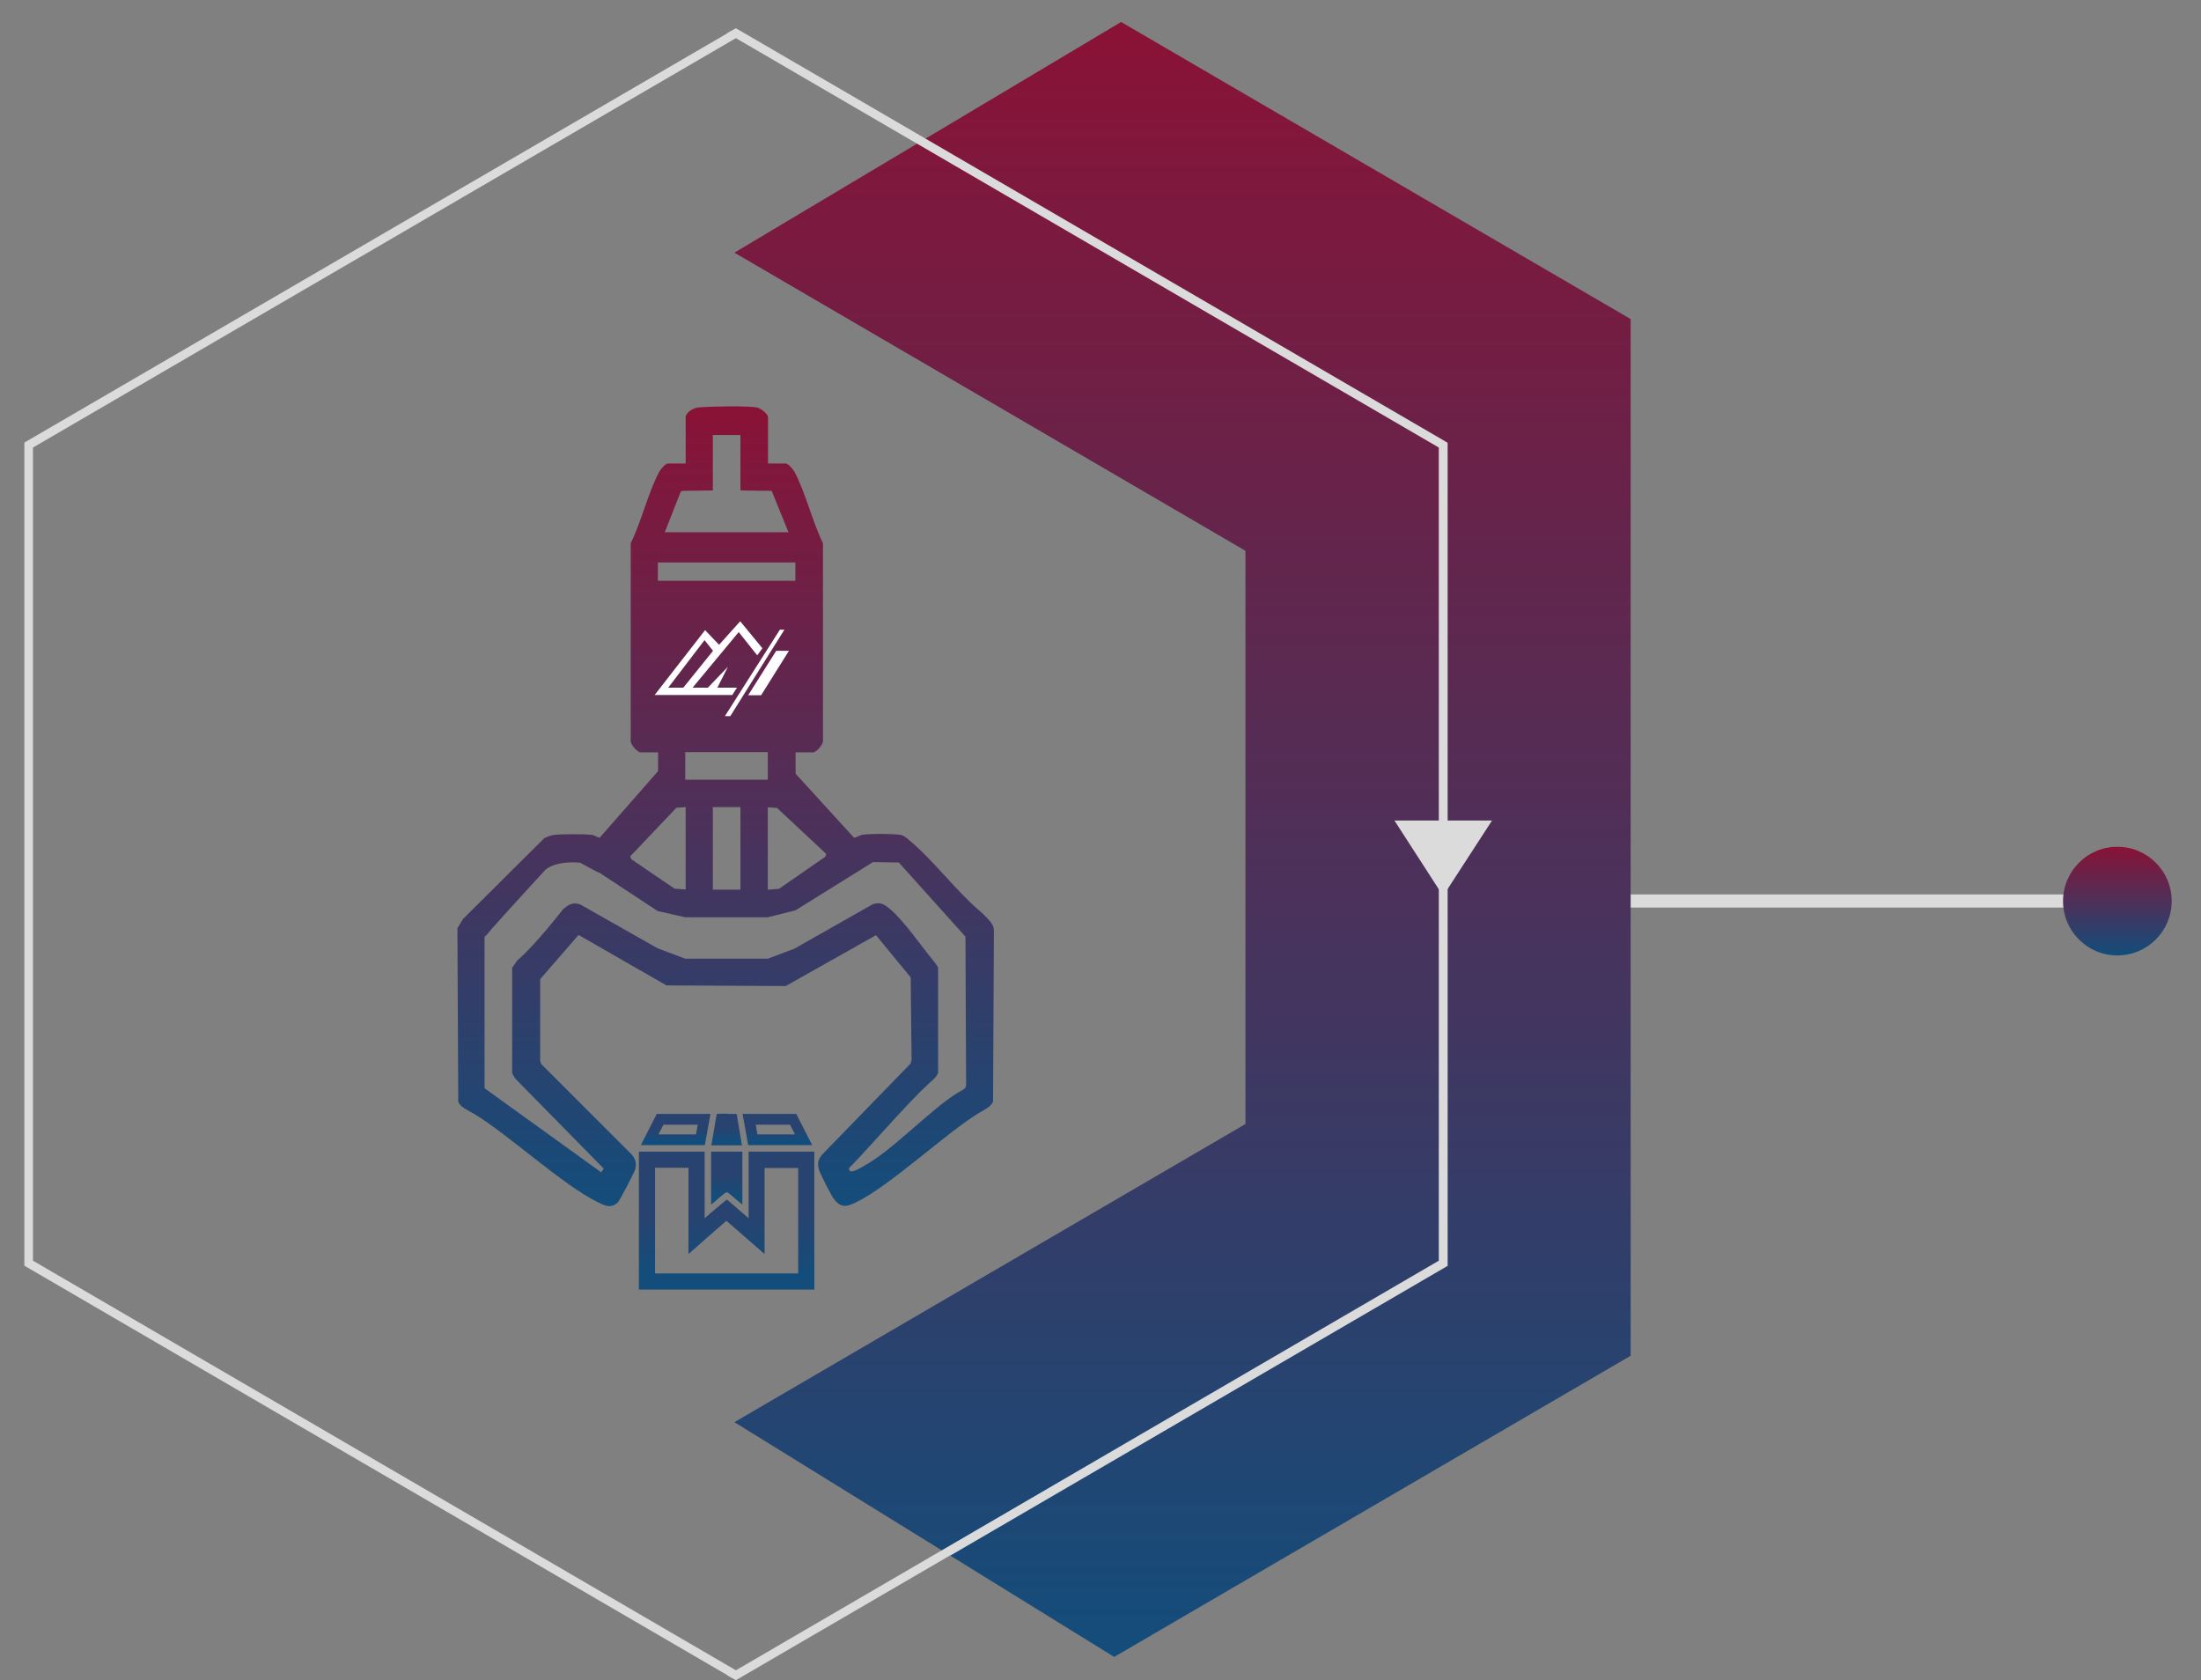 <?xml version="1.0" encoding="UTF-8"?>
<svg id="Layer_2" data-name="Layer 2" xmlns="http://www.w3.org/2000/svg" xmlns:xlink="http://www.w3.org/1999/xlink" viewBox="0 0 102.11 77.94">
  <rect x="0" y="0" width="102.11" height="77.94" fill="#808080" stroke="none"/>
  <defs>
    <style>
      .cls-1 {
        fill: url(#linear-gradient-2);
      }

      .cls-2 {
        fill: #fff;
      }

      .cls-3 {
        fill: none;
      }

      .cls-4 {
        fill: url(#linear-gradient-4);
      }

      .cls-5 {
        fill: url(#linear-gradient-3);
      }

      .cls-6 {
        fill: url(#linear-gradient-5);
      }

      .cls-7 {
        fill: url(#linear-gradient-8);
      }

      .cls-8 {
        fill: url(#linear-gradient-7);
      }

      .cls-9 {
        fill: #dbdbdb;
      }

      .cls-10 {
        fill: url(#linear-gradient-6);
      }

      .cls-11 {
        fill: url(#linear-gradient);
      }

      .cls-12 {
        clip-path: url(#clippath);
      }
    </style>
    <clipPath id="clippath">
      <polygon class="cls-3" points="42.94 6.43 34.14 1.31 0 20.17 .32 59.06 34.14 77.94 44.08 72.15 50.89 77.94 57.63 75.88 77.57 62.42 79.32 44.03 100.75 44.87 102.11 39.36 97.55 37.44 76.79 39.99 76.86 13.73 51.8 0 42.94 6.43"/>
    </clipPath>
    <linearGradient id="linear-gradient" x1="221.86" y1="-293.42" x2="226.91" y2="-293.42" gradientTransform="translate(391.65 -182.59) rotate(90) scale(1 -1)" gradientUnits="userSpaceOnUse">
      <stop offset="0" stop-color="#8a1236"/>
      <stop offset="1" stop-color="#134d7b"/>
    </linearGradient>
    <linearGradient id="linear-gradient-2" x1="183.61" y1="-336.79" x2="259.45" y2="-336.79" xlink:href="#linear-gradient"/>
    <linearGradient id="linear-gradient-3" x1="33.65" y1="18.85" x2="33.65" y2="55.93" gradientTransform="matrix(1,0,0,1,0,0)" xlink:href="#linear-gradient"/>
    <linearGradient id="linear-gradient-4" x1="33.71" y1="53.42" x2="33.71" y2="59.81" gradientUnits="userSpaceOnUse">
      <stop offset=".46" stop-color="#28436f"/>
      <stop offset=".88" stop-color="#134d7b"/>
    </linearGradient>
    <linearGradient id="linear-gradient-5" x1="31.35" y1="51.67" x2="31.35" y2="53.13" xlink:href="#linear-gradient-4"/>
    <linearGradient id="linear-gradient-6" x1="36.07" y1="51.67" x2="36.07" y2="53.13" xlink:href="#linear-gradient-4"/>
    <linearGradient id="linear-gradient-7" y2="55.87" xlink:href="#linear-gradient-4"/>
    <linearGradient id="linear-gradient-8" x1="33.71" y1="51.66" x2="33.71" y2="53.13" xlink:href="#linear-gradient-4"/>
  </defs>
  <g id="Layer_1-2" data-name="Layer 1">
    <g class="cls-12">
      <rect class="cls-9" x="67.01" y="41.49" width="30.54" height=".61" transform="translate(164.56 83.59) rotate(180)"/>
      <circle class="cls-11" cx="98.23" cy="41.8" r="2.52"/>
      <polygon class="cls-1" points="75.65 62.89 51.69 76.86 34.07 65.97 57.78 52.14 57.78 25.55 34.07 11.72 52.01 1.02 75.65 14.8 75.65 62.89"/>
      <polygon class="cls-9" points="69.22 38.06 64.69 38.06 66.95 41.56 69.22 38.06"/>
      <g>
        <path class="cls-5" d="M31.8,19.35c.05-.25.37-.43.61-.45.54-.05,2.22-.08,2.71,0,.16.03.51.3.51.45v2.15h.82c.12,0,.35.28.41.39.52.98.82,2.29,1.32,3.31v9.14c.04.18-.32.56-.45.56h-.82v.99l2.71,2.97c.15-.02.23-.11.4-.14.42-.05,1.28-.05,1.7,0,.2.02.33.14.48.27,1.15.96,2.18,2.38,3.35,3.35.22.24.55.47.56.82l-.04,7.94c-.11.26-.38.36-.61.5-1.58.95-4.12,3.38-5.76,4.18-.45.22-.72.25-1.04-.2-.13-.19-.6-1.11-.66-1.31-.09-.29-.05-.48.14-.71l4.1-4.22.05-.16-.04-3.84-1.61-1.96-4.19,2.36-5.53-.03-4.08-2.34-1.78,2.05v3.77s.04.16.04.16l4.22,4.22c.17.21.22.4.15.67-.04.15-.72,1.45-.81,1.54-.31.28-.58.16-.9,0-1.62-.78-4.22-3.19-5.78-4.12-.23-.14-.64-.3-.72-.56l-.04-8.04.26-.43,3.76-3.74c.07-.04.28-.12.35-.14.23-.07,1.54-.06,1.83-.03.17.02.25.11.4.14l2.71-3.09v-.87h-.82c-.13,0-.49-.38-.45-.56v-9.14c.5-1.01.8-2.33,1.32-3.31.06-.11.28-.39.41-.39h.82v-2.15ZM34.35,22.75v-2.57h-1.28v2.57l-1.41.02-.08.04-.74,1.88h5.74l-.78-1.92-1.45-.02ZM30.52,26.09v.85h6.38v-.85h-6.38ZM35.62,34.89h-3.83v1.28h3.83v-1.28ZM31.8,37.44l-.42.03-2.14,2.25.04.13,2.01,1.37.52.04v-3.83ZM34.35,37.44h-1.28v3.83h1.28v-3.83ZM35.62,37.44v3.83l.52-.04,2.15-1.49.04-.13-2.28-2.13-.42-.03ZM36.9,43.98l3.58-2.03c.36-.13.55,0,.81.22.64.53,1.46,1.73,1.99,2.37.09.11.18.22.24.34v4.9c-.1.21-.28.35-.45.5-.93.85-2.7,2.9-3.56,3.78-.04.04-.09.08-.12.13-.03.36.57-.04.71-.12,1.25-.66,3.12-2.65,4.33-3.38.15-.09.4-.18.39-.35l-.03-6.89-3.09-3.44-1.2-.02-3.6,2.24-1.28.32h-3.83l-1.28-.29-2.69-1.77c-.06,0-.9-.47-.9-.47-.56-.06-1.27.02-1.62.33,0,0-1.73,1.88-2.49,2.74-.11.12-.2.26-.33.37v7.02s5.41,3.9,5.41,3.9l.12-.17-4.1-4.17-.15-.25v-4.9s.24-.34.24-.34c.82-.69,2.12-2.37,2.12-2.37.26-.22.45-.35.81-.22l3.58,2.03,1.28.48h3.83l1.28-.48Z"/>
        <g>
          <path class="cls-4" d="M37.03,54.17v4.9h-6.64v-4.9h1.55v4l1.24-1.09c.11-.09.32-.28.52-.45l.53.46,1.24,1.08v-3.99h1.55M37.78,53.42h-3.05v3.09l-1.01-.87c-.29.23-1.03.87-1.03.87v-3.09h-3.05v6.4h8.14v-6.4h0Z"/>
          <path class="cls-6" d="M32.37,52.17l-.08.45h-1.74l.23-.45h1.59M32.97,51.67h-2.5l-.74,1.45h2.97l.26-1.45h0Z"/>
          <path class="cls-10" d="M36.65,52.17l.23.45h-1.74l-.08-.45h1.59M36.95,51.67h-2.5l.26,1.45h2.97l-.74-1.45h0Z"/>
          <path class="cls-8" d="M34.44,53.42h-1.45v2.45c.14-.07.6-.55.72-.56,0,0,0,0,0,0,.03,0,.07.02.1.04l.63.53v-2.45h0Z"/>
          <path class="cls-7" d="M33.69,51.66c-.21,0-.42,0-.44.02l-.25,1.45h1.42l-.24-1.44s-.04-.02-.05-.02c-.04,0-.23,0-.43,0h0Z"/>
        </g>
      </g>
      <g>
        <path class="cls-2" d="M33.96,32.24h-3.59s2.34-3.01,2.34-3.01l.65.68.98-1.09,1.03,1.25-.24.33-.86-1.08-2.14,2.58h.71s.93-.97.93-.97l-.49.97h.91s-.22.34-.22.34ZM32.68,29.7l-1.68,2.2h.7s1.38-1.71,1.38-1.71l-.39-.49Z"/>
        <polygon class="cls-2" points="36.39 29.21 36.18 29.21 33.63 33.22 33.88 33.22 36.39 29.21"/>
        <polygon class="cls-2" points="36.6 30.19 36.01 30.19 34.71 32.25 35.31 32.25 36.6 30.19"/>
      </g>
      <path class="cls-9" d="M34.24,153.26l-.1.06L1.23,134.15l-.1-.06v-37.38s32.62-19,32.62-19L1.23,58.77l-.1-.06V20.53S33.75,1.54,33.75,1.54L1.23-17.4l-.1-.06v-36.99s32.62-19,32.62-19L1.23-92.39l-.1-.06v-37.78s32.62-19,32.62-19L1.23-168.16l-.1-.06v-38.18s32.91-18.55,32.91-18.55l.1-.05,33.01,18.61v38.18s-32.62,19-32.62,19l32.52,18.94.1.06v37.78s-32.62,19-32.62,19l32.52,18.94.1.06V-17.46S34.54,1.54,34.54,1.54l32.52,18.94.1.06v38.18s-32.62,19-32.62,19l32.52,18.94.1.06v37.38s-32.91,19.17-32.91,19.17ZM34.14,77.94L1.53,96.94v36.93s32.61,19,32.61,19l32.61-19v-36.93s-32.61-19-32.61-19ZM34.14,1.77L1.53,20.76v37.72s32.61,19,32.61,19l32.61-19V20.76S34.14,1.77,34.14,1.77ZM34.14-73.22L1.53-54.22V-17.69S34.14,1.31,34.14,1.31l32.61-19v-36.53s-32.61-19-32.61-19ZM34.14-148.99L1.53-130v37.33s32.61,19,32.61,19l32.61-19v-37.33s-32.61-19-32.61-19ZM34.14-224.55L1.53-206.17v37.72s32.61,19,32.61,19l32.61-19v-37.72s-32.61-18.38-32.61-18.38Z"/>
    </g>
  </g>
</svg>